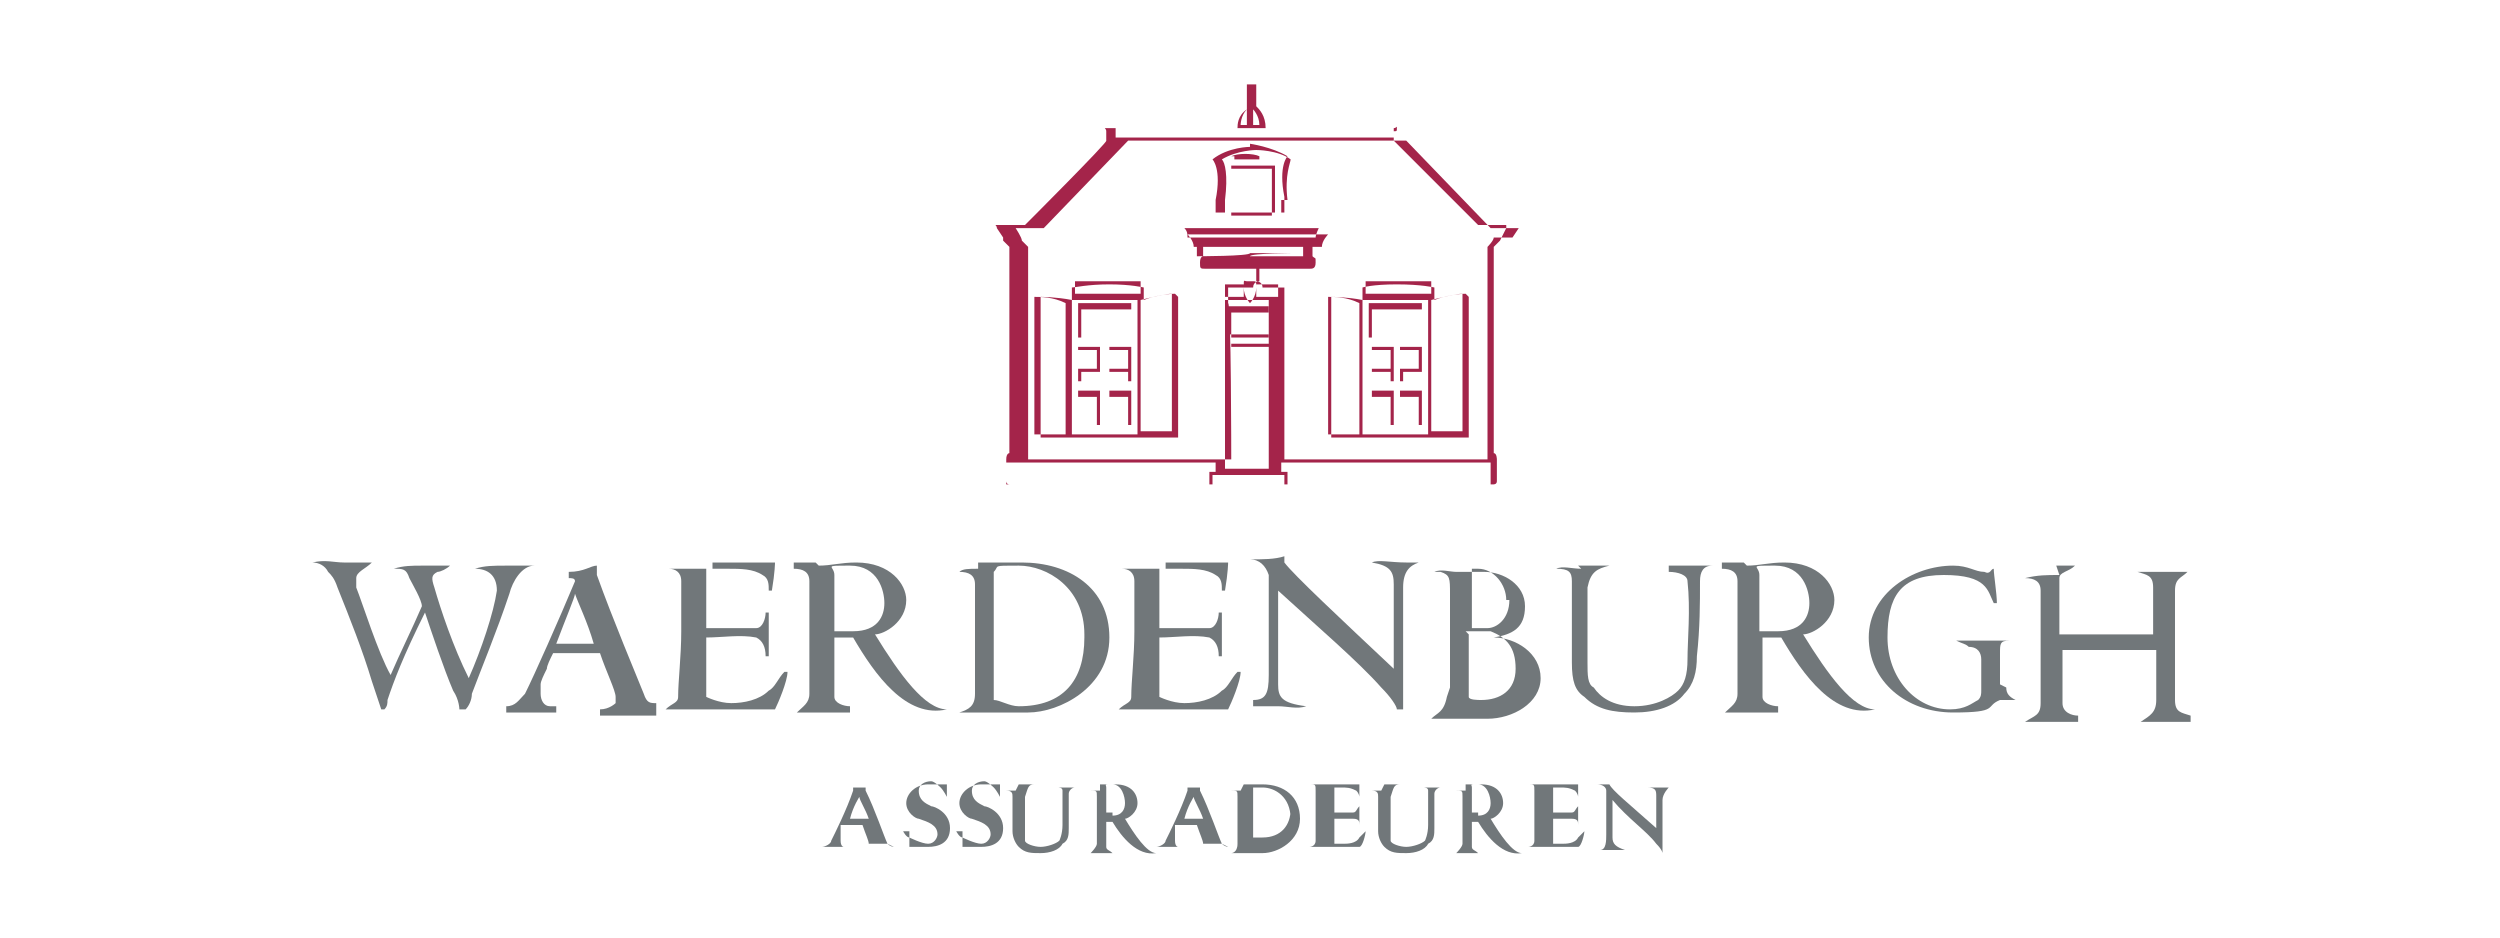 <?xml version="1.0" encoding="UTF-8"?>
<svg xmlns="http://www.w3.org/2000/svg" xmlns:xlink="http://www.w3.org/1999/xlink" id="Laag_1" version="1.1" viewBox="0 0 80 30">
  <defs>
    <style>
      .st0 {
        fill: #a4244a;
      }

      .st1 {
        fill: #71777a;
      }

      .st2 {
        fill: #71777a;
      }
    </style>
  </defs>
  <g>
    <path class="st0" d="M36.2,11.1h-.7s0,0,0,0v1.1s0,0,0,0h.7s0,0,0,0v-1.1s0,0,0,0ZM36.1,11.2v.6h-.6v-.6h.6ZM35.5,12.2v-.3h.6v.3h-.6Z"></path>
    <path class="st0" d="M36.2,12.5h-.7s0,0,0,0v1.1s0,0,0,0h.7s0,0,0,0v-1.1s0,0,0,0ZM36.1,13.6h-.6v-.9h.6v.9Z"></path>
    <path class="st0" d="M36.2,9.7s-.3,0-.8,0-.8,0-.9,0c0,0,0,0,0,0v1.1s0,0,0,0h1.7s0,0,0,0v-1.1s0,0,0,0ZM36.1,10.8h-1.5v-.9c0,0,.3,0,.8,0s.7,0,.8,0v.9Z"></path>
    <path class="st0" d="M35.2,11.1h-.7s0,0,0,0v1.1s0,0,0,0h.7s0,0,0,0v-1.1s0,0,0,0ZM35.1,11.2v.6h-.6v-.6h.6ZM34.6,12.2v-.3h.6v.3h-.6Z"></path>
    <path class="st0" d="M35.2,12.5h-.7s0,0,0,0v1.1s0,0,0,0h.7s0,0,0,0v-1.1s0,0,0,0ZM35.1,13.6h-.6v-.9h.6v.9Z"></path>
    <path class="st0" d="M36.5,14.2h-2.4s0,0,0,0,0,0,0,0h2.4s0,0,0,0,0,0,0,0Z"></path>
    <path class="st0" d="M37.6,9.4s-.5,0-1,.2h0c0,0,0,0,0,0,0,0,0,0,0,0v-.4c0,0,0,0,0,0,0,0-.4-.1-1.1-.1s-1.1.1-1.2.1c0,0,0,0,0,0v.4c0,0,0,0,0,0,0,0,0,0,0,0h0c-.5-.1-1-.1-1-.1,0,0,0,0,0,0v4.5s0,0,0,0h4.4s0,0,0,0v-4.5s0,0,0,0ZM34.3,9c.1,0,.5,0,1.1,0s.9,0,1.1,0v.4c-.2,0-.6,0-1.1,0s-.8,0-1,0v-.4ZM33.1,9.5c.2,0,.6,0,1,.2v4.2h-1v-4.4ZM34.3,9.6h0c0,0,0,0,0,0,0,0,0,0,0,0,0,0,0,0,0,0,.1,0,.5,0,1.1,0s.9,0,1,0c0,0,0,0,0,0,0,0,0,0,0,0s0,0,0,0h0v4.3h-2.1v-4.2ZM37.5,13.8h-1v-4.2c.4-.1.8-.2,1-.2v4.4Z"></path>
    <path class="st0" d="M48.2,7.2s0,0-.1,0h-.8l-2.7-2.7v-.3c.1,0,.1,0,.1-.1s0,0-.1,0h-4.1c0-.4-.2-.6-.3-.7v-.7h.2s0,0,0,0c0,0,0,0,0,0s0,0,0,0c0,0,.1,0,.1,0s0,0,0,0,0,0,0,0c0,0-.1,0-.2,0s0,0,0,0c0,0,0,0,0,0h-.4c0,0,0,0,0,0-.1,0-.3,0-.3,0,0,0,0,0,0,0,0,0,0,0,0,0,0,0,0,0,0,0,0,0,0,0,0,0,0,0,0,0,0,0,0,0,0,0,0,0h.2s0,0,0,0c0,0,0,0,0,0h.1v.8c-.3.2-.3.5-.3.6h-4.1s0,0-.1,0,0,0,0,.1v.3c.1,0-2.6,2.7-2.6,2.7h-.8s0,0-.1,0,0,0,0,.1l.2.3h0c0,.1,0,.1,0,.1l.2.2v.3c0,0,0,.1,0,.2v6.1c0,0-.1,0-.1.2v.7c0,0,0,.1.1.1h15.5c0,0,.1,0,.1-.1v-.7c0,0,0-.2-.1-.2v-6.1c0,0,0-.2,0-.2v-.3l.2-.2s0,0,0,0h0c0,0,.2-.4.2-.4,0,0,0,0,0-.1ZM39.7,2.5h-.2s0,0,0,0c0,0,0,0,0,0,0,0,.1,0,.2,0,0,0,0,0,0,0,0,0,0,0,0,0,0,0,0,0,0,0ZM40.3,4h-.2v-.5c0,0,.2.2.2.5ZM39.9,3.5v.5h-.2c0,0,0-.3.2-.5ZM35.5,4.1h9.1v.3h-8.9v-.3ZM32.3,14.8s0,0,0,0c0,0,0,0,0,0h5.7c0,0,.2,0,.2,0h.7v.3h-.2s0,0,0,0v.4h-6.5v-.7ZM38,7.6c0-.1,0-.2-.1-.3h4.3c0,0-.1.2-.1.3h-4ZM38.3,8.2s0,0,0,0c0,0,0,0,0,0,0,0,0,0,0,0,0,0,0,0,0,0v-.3h3.4v.3s0,0,0,0c0,0,0,0,0,0,0,0,0,0,0,0,0,0,0,0,0,0,0,0,0,0,0,0s0,0,0,0h-1.7c0-.1,1.5-.1,1.5-.1,0,0,0,0,0,0s0,0,0,0h-1.5v-.2s0,0,0,0,0,0,0,0v.2h-1.5s0,0,0,0,0,0,0,0h1.5c0,.1-1.7.1-1.7.1,0,0,0,0,0,0s0,0,0,0ZM40,9s0,0,.1,0,.1,0,.1.2c0,.3-.2.5-.2.5,0,0-.2-.2-.2-.5s0-.2.1-.2.1,0,.1,0ZM40.3,9.1s0,0,0,0c.3,0,.5,0,.6,0v.4c-.2,0-.4,0-.7,0,0,0,0-.2,0-.4ZM41.1,15.5h-2.3v-.3h2.3v.3ZM40.6,15h-1.2v-3.9h1.2v3.9ZM40.7,15v-4s0,0,0,0h-1.3s0,0,0,0v4h-.2v-5.4c0,0,.3,0,.7,0,0,0,0,0,0,0,0,0,0,0,0,0s0,0,0,0c0,0,0,0,0,0,.4,0,.6,0,.7,0v5.4h-.2ZM39.8,9.5c-.3,0-.6,0-.6,0v-.4s.2,0,.6,0c0,0,0,0,0,0,0,.2,0,.3,0,.4ZM47.7,14.8v.7h-6.5v-.4s0,0,0,0h-.2v-.3h.7c0,0,.2,0,.2,0h5.7s0,0,0,0c0,0,0,0,0,0ZM47.8,7.6h0c0,.1-.2.3-.2.3v.4s0,0,0,.2v6.2s0,0,0,0h-5.7s0,0,0,0c0,0,0,0-.1,0h-.7v-5.5c.1,0,.1,0,0,0,0,0-.2,0-.7,0,0-.2-.2-.2-.2-.2s0,0,0,0v-.4h1.7c.1,0,.2,0,.2-.2s0-.1-.1-.2v-.3h.3s0,0,0,0c0-.2.2-.4.2-.4,0,0,0,0,0,0,0,0,0,0,0,0h-4.5s0,0,0,0c0,0,0,0,0,0,0,0,.2.2.2.4s0,0,0,0h.3v.3c0,0-.1,0-.1.2s0,.2.2.2h1.7v.4s0,0,0,0c0,0-.2,0-.2.2-.5,0-.7,0-.8,0,0,0,0,0,0,0v.5c.1,0,.1,5,.1,5h-.7c0,0-.1,0-.1,0,0,0,0,0,0,0h-5.7v-6.2c0,0,0-.2,0-.2v-.4l-.2-.2h0c0-.1-.2-.4-.2-.4h.9l2.7-2.8h8.9l2.7,2.8h.9l-.2.3Z"></path>
    <path class="st0" d="M40.7,9.8s-.2,0-.7,0-.7,0-.7,0c0,0,0,0,0,0v.9s0,0,0,0h1.3s0,0,0,0v-.9s0,0,0,0ZM40.6,10.8h-1.2v-.8c0,0,.3,0,.6,0s.5,0,.6,0v.8Z"></path>
    <path class="st0" d="M39.7,11.4h.7s0,0,0,0,0,0,0,0h-.7s0,0,0,0,0,0,0,0Z"></path>
    <path class="st0" d="M39.6,11.7h.8s0,0,0,0,0,0,0,0h-.8s0,0,0,0,0,0,0,0Z"></path>
    <path class="st0" d="M40.3,12.1s0,0,0,0,0,0,0,0h-.7s0,0,0,0,0,0,0,0h.7Z"></path>
    <path class="st0" d="M40.4,13.2h-.7s0,0,0,0,0,0,0,0h.7s0,0,0,0,0,0,0,0Z"></path>
    <path class="st0" d="M39.7,14.2h.7s0,0,0,0,0,0,0,0h-.7s0,0,0,0,0,0,0,0Z"></path>
    <path class="st0" d="M39.6,14.5s0,0,0,0h.7s0,0,0,0,0,0,0,0h-.7s0,0,0,0Z"></path>
    <path class="st0" d="M39.6,14.9h.8s0,0,0,0,0,0,0,0h-.8s0,0,0,0,0,0,0,0Z"></path>
    <path class="st0" d="M39.7,13.7h.7s0,0,0,0,0,0,0,0h-.7s0,0,0,0,0,0,0,0Z"></path>
    <path class="st0" d="M40,4.7h0s-.7,0-1.2.4c0,0,0,0,0,0,0,0,0,0,0,0,0,0,.3.3.1,1.3v.4s0,0,0,0c0,0,0,0,.1,0h.3s0,0,0,0h1.4s0,0,0,0h.3s0,0,.1,0c0,0,0,0,0,0v-.5c-.2-1,.1-1.3.1-1.3,0,0,0,0,0,0,0,0,0,0,0,0-.5-.3-1.2-.4-1.2-.4ZM40.7,6.9h-1.3v-1.5h1.3v1.5ZM41,6.4v.4s-.2,0-.2,0v-1.5s0,0,0,0h-1.4s0,0,0,0v1.5h-.2v-.4c.1-.8,0-1.2-.1-1.3.5-.3,1.1-.3,1.1-.3,0,0,.7,0,1.1.3,0,.1-.2.5-.1,1.3Z"></path>
    <path class="st0" d="M39.5,5c0,0,0,.1,0,.1,0,0,0,0,0,0s0,0,0,0c0,0,0,0,0,0,0,0,0,0,0,0,.2,0,.7,0,.8,0,0,0,0,0,0,0,0,0,0,0,0,0,0,0,0,0,0,0,0,0,0,0,0-.1-.2-.1-.7-.1-.9,0Z"></path>
    <path class="st0" d="M37.6,7.6s0,0,0,0h-5.1s0,0,0,0,0,0,0,0h5.1s0,0,0,0Z"></path>
    <path class="st0" d="M37.9,8.2h-5.3s0,0,0,0,0,0,0,0h5.3s0,0,0,0,0,0,0,0Z"></path>
    <path class="st0" d="M32.6,8s0,0,0,0h5.3s0,0,0,0,0,0,0,0h-5.3s0,0,0,0Z"></path>
    <path class="st0" d="M44.6,11.1h-.7s0,0,0,0v1.1s0,0,0,0h.7s0,0,0,0v-1.1s0,0,0,0ZM44.5,11.2v.6h-.6v-.6h.6ZM43.9,12.2v-.3h.6v.3h-.6Z"></path>
    <path class="st0" d="M44.6,12.5h-.7s0,0,0,0v1.1s0,0,0,0h.7s0,0,0,0v-1.1s0,0,0,0ZM44.5,13.6h-.6v-.9h.6v.9Z"></path>
    <path class="st0" d="M45.5,9.7s-.3,0-.9,0-.8,0-.8,0c0,0,0,0,0,0v1.1s0,0,0,0h1.7s0,0,0,0v-1.1s0,0,0,0ZM45.4,10.8h-1.5v-.9c0,0,.3,0,.8,0s.7,0,.8,0v.9Z"></path>
    <path class="st0" d="M45.5,11.1h-.7s0,0,0,0v1.1s0,0,0,0h.7s0,0,0,0v-1.1s0,0,0,0ZM45.4,11.2v.6h-.6v-.6h.6ZM44.9,12.2v-.3h.6v.3h-.6Z"></path>
    <path class="st0" d="M45.5,12.5h-.7s0,0,0,0v1.1s0,0,0,0h.7s0,0,0,0v-1.1s0,0,0,0ZM45.4,13.6h-.6v-.9h.6v.9Z"></path>
    <path class="st0" d="M45.9,14.2h-2.4s0,0,0,0,0,0,0,0h2.4s0,0,0,0,0,0,0,0Z"></path>
    <path class="st0" d="M46.9,9.4s-.5,0-1,.2h0c0,0,0,0,0,0,0,0,0,0,0,0v-.4c0,0,0,0,0,0,0,0-.4-.1-1.2-.1s-1.1.1-1.1.1c0,0,0,0,0,0v.4c0,0,0,0,0,0,0,0,0,0,0,0h0c-.5-.1-1-.1-1-.1,0,0,0,0,0,0v4.5s0,0,0,0h4.4s0,0,0,0v-4.5s0,0,0,0ZM43.6,9c.1,0,.5,0,1.1,0s.9,0,1.1,0v.4c-.2,0-.6,0-1.1,0s-.8,0-1,0v-.4ZM42.5,9.5c.2,0,.6,0,1,.2v4.2h-1v-4.4ZM43.6,9.6h0c0,0,0,0,0,0,0,0,0,0,0,0,0,0,0,0,0,0,.1,0,.5,0,1,0s.9,0,1.1,0c0,0,0,0,0,0,0,0,0,0,0,0,0,0,0,0,0,0h0v4.3h-2.1v-4.2ZM46.8,13.8h-1v-4.2c.4-.1.8-.2,1-.2v4.4Z"></path>
    <path class="st0" d="M42.4,7.6s0,0,0,0h5.1s0,0,0,0,0,0,0,0h-5.1s0,0,0,0Z"></path>
    <path class="st0" d="M47.4,8.2h-5.3s0,0,0,0,0,0,0,0h5.3s0,0,0,0,0,0,0,0Z"></path>
    <path class="st0" d="M47.4,7.9h-5.3s0,0,0,0,0,0,0,0h5.3s0,0,0,0,0,0,0,0Z"></path>
    <path class="st0" d="M38.2,14.5s0,0,0,0v-5.7s0,0,0,0,0,0,0,0v5.7s0,0,0,0Z"></path>
    <path class="st0" d="M41.8,8.6s0,0,0,0v5.7s0,0,0,0,0,0,0,0v-5.7s0,0,0,0Z"></path>
    <path class="st0" d="M33.2,7.3s0,0,0,0l2.4-2.5s0,0,0,0c0,0,0,0,0,0l-2.4,2.5s0,0,0,0c0,0,0,0,0,0Z"></path>
    <path class="st0" d="M46.7,7.3s0,0,0,0,0,0,0,0c0,0,0,0,0,0l-2.4-2.5s0,0,0,0c0,0,0,0,0,0l2.4,2.5Z"></path>
    <path class="st0" d="M38.1,14.9s0,0,0,0v.4s0,0,0,0,0,0,0,0v-.4s0,0,0,0Z"></path>
    <path class="st0" d="M41.9,14.9s0,0,0,0v.4s0,0,0,0,0,0,0,0v-.4s0,0,0,0Z"></path>
  </g>
  <g>
    <path class="st2" d="M17.1,18.1c-.4,0-.7.5-.8.9-.4,1.2-.9,2.4-1.2,3.2,0,.2-.1.4-.2.5h-.2s0-.3-.2-.6c-.3-.7-.7-1.9-.9-2.5-.7,1.4-1,2.2-1.2,2.8,0,.1,0,.2-.1.3h-.1c-.1-.3-.2-.6-.3-.9-.3-1-.7-2-1.1-3-.1-.3-.2-.4-.3-.5-.1-.2-.3-.3-.5-.3h0c.4-.1.7,0,1,0s.5,0,.9,0h0c-.2.2-.5.3-.5.5s0,.2,0,.3c.2.5.7,2.1,1.1,2.8.3-.7.7-1.5,1-2.2,0-.2-.3-.7-.4-.9-.1-.3-.2-.3-.5-.3h0c.3-.1.6-.1.9-.1s.6,0,.9,0h0c-.1.1-.3.2-.4.2-.2.1-.2.2-.1.5.2.7.6,1.9,1.1,2.9.4-.9.8-2.1.9-2.8,0-.5-.3-.7-.7-.7h0c.3-.1.6-.1,1-.1s.5,0,.8,0h0Z"></path>
    <path class="st2" d="M22.8,18c.9,0,1.9,0,2,0,0,0,0,0,0,0,0,0,0,.3-.1.9h-.1c0-.2,0-.4-.2-.5-.3-.2-.7-.2-1.1-.2s-.5,0-.7,0c0,0,0,0,0,0,0,.4,0,1.4,0,1.9.3,0,1.2,0,1.6,0,.2,0,.3-.3.3-.5h.1c0,.2,0,.4,0,.7s0,.5,0,.7h-.1c0-.3-.1-.5-.3-.6-.5-.1-1.1,0-1.6,0,0,.5,0,1.5,0,1.9,0,0,0,0,0,0,0,0,.4.2.8.2s.9-.1,1.2-.4c.2-.1.3-.4.5-.6h.1c0,.3-.3,1-.4,1.2,0,0-.9,0-1.7,0s-1.5,0-1.8,0h0c.2-.2.4-.2.4-.4,0-.5.1-1.3.1-2.1s0-1.2,0-1.6c0-.3-.2-.4-.4-.4h0c.3,0,.8,0,1.4,0Z"></path>
    <path class="st2" d="M26.2,18.1c.4,0,.7-.1,1.2-.1,1.1,0,1.6.7,1.6,1.2,0,.7-.7,1.1-1,1.1.8,1.3,1.6,2.4,2.3,2.4h0c-1.3.3-2.3-1.1-3-2.3,0,0,0,0-.1,0-.2,0-.4,0-.5,0,0,.6,0,1.2,0,1.9,0,.2.3.3.5.3v.2c-.2,0-.5,0-.8,0s-.6,0-.9,0h0c.2-.2.4-.3.4-.6,0-.6,0-1.4,0-2.1s0-1,0-1.5c0-.3-.2-.4-.5-.4v-.2c.1,0,.4,0,.7,0ZM27.3,20.2c.8,0,1-.5,1-.9s-.2-1.2-1.1-1.2-.5,0-.5.3c0,.7,0,1.4,0,1.8.1,0,.4,0,.6,0Z"></path>
    <path class="st2" d="M31.3,18c.2,0,1,0,1.4,0,1.5,0,2.8.8,2.8,2.4s-1.6,2.4-2.6,2.4-.9,0-1.3,0-.7,0-.9,0h0c.3-.1.5-.2.5-.6,0-.3,0-1.5,0-2.4s0-.9,0-1.1c0-.3-.2-.4-.5-.4h0c.1-.1.3-.1.6-.1ZM34.7,20.3c0-1.5-1.2-2.2-2.1-2.2s-.6,0-.8.2c0,0,0,0,0,.2,0,.5,0,1.8,0,2.7s0,.9,0,1.1c0,0,0,.1,0,.1.2,0,.5.2.8.2,1.4,0,2.1-.8,2.1-2.2Z"></path>
    <path class="st2" d="M37.3,18c.9,0,1.9,0,2,0,0,0,0,0,0,0,0,0,0,.3-.1.9h-.1c0-.2,0-.4-.2-.5-.3-.2-.7-.2-1.1-.2s-.5,0-.7,0c0,0,0,0,0,0,0,.4,0,1.4,0,1.9.3,0,1.2,0,1.6,0,.2,0,.3-.3.3-.5h.1c0,.2,0,.4,0,.7s0,.5,0,.7h-.1c0-.3-.1-.5-.3-.6-.5-.1-1.1,0-1.6,0,0,.5,0,1.5,0,1.9,0,0,0,0,0,0,0,0,.4.2.8.2s.9-.1,1.2-.4c.2-.1.3-.4.5-.6h.1c0,.3-.3,1-.4,1.2,0,0-.9,0-1.7,0s-1.5,0-1.8,0h0c.2-.2.4-.2.4-.4,0-.5.1-1.3.1-2.1s0-1.2,0-1.6c0-.3-.2-.4-.4-.4h0c.3,0,.8,0,1.4,0Z"></path>
    <path class="st2" d="M41.1,18s0,0,0,0c.3.4,1.8,1.8,3.5,3.4,0-.5,0-1,0-1.5s0-.7,0-1.2c0-.4-.1-.6-.7-.7h0c.2-.1.6,0,1.1,0s.3,0,.4,0h0c-.3.1-.5.3-.5.8,0,1,0,1.8,0,3s0,.8,0,.9h-.2c0-.1-.2-.4-.5-.7-.7-.8-2.1-2-3.3-3.1,0,1,0,2,0,3,0,.4.1.6.9.7h0c-.3.1-.6,0-.9,0s-.6,0-.8,0v-.2c.4,0,.5-.2.5-.8,0-.7,0-1.9,0-2.6s0-.5,0-.6c-.1-.3-.3-.5-.6-.5h0c.4,0,.8,0,1.1-.1Z"></path>
    <path class="st2" d="M46.4,22c0-.4,0-1.4,0-2.1s0-.8,0-.9c0-.5,0-.6-.3-.7,0,0-.1,0-.2,0h0c.2-.1.5,0,.7,0,.3,0,.6,0,.9,0,.6,0,1.3.4,1.3,1.1s-.4.9-1,1c.7,0,1.5.5,1.5,1.3s-.9,1.3-1.7,1.3-.6,0-1,0-.5,0-.8,0h0c.2-.2.4-.2.5-.7ZM47,20.3c0,.7,0,1.4,0,1.7,0,.2,0,.3,0,.3,0,.1.3.1.4.1.6,0,1.1-.3,1.1-1s-.3-1-.8-1.2c-.2,0-.4,0-.8,0ZM48.2,19.2c0-.5-.4-1-.9-1s-.1,0-.2,0c0,0,0,0,0,.2,0,.1,0,1.3,0,1.7.1,0,.3,0,.5,0,.3,0,.7-.3.7-.9Z"></path>
    <path class="st2" d="M50.5,18.1c.3,0,.7,0,1,0h0c-.4.1-.6.2-.7.7,0,.7,0,1.5,0,2.4,0,.4,0,.7.2.8.2.3.6.6,1.3.6s1.2-.3,1.4-.5c.2-.2.3-.5.3-1,0-.6.1-1.6,0-2.5,0-.2-.3-.3-.6-.3v-.2c.1,0,.6,0,.9,0s.4,0,.5,0h0c-.3,0-.4.2-.4.5,0,.7,0,1.5-.1,2.4,0,.5-.1.9-.4,1.2-.3.4-.9.6-1.6.6s-1.2-.1-1.6-.5c-.3-.2-.4-.5-.4-1.1,0-1,0-2.1,0-2.6,0-.3-.1-.4-.5-.4h0c.2-.1.5,0,.8,0Z"></path>
    <path class="st2" d="M55.9,18.1c.4,0,.7-.1,1.2-.1,1.1,0,1.6.7,1.6,1.2,0,.7-.7,1.1-1,1.1.8,1.3,1.6,2.4,2.3,2.4h0c-1.3.3-2.3-1.1-3-2.3,0,0,0,0-.1,0-.2,0-.4,0-.5,0,0,.6,0,1.2,0,1.9,0,.2.3.3.5.3v.2c-.2,0-.5,0-.8,0s-.6,0-.9,0h0c.2-.2.4-.3.4-.6,0-.6,0-1.4,0-2.1s0-1,0-1.5c0-.3-.2-.4-.5-.4v-.2c.1,0,.4,0,.7,0ZM56.9,20.2c.8,0,1-.5,1-.9s-.2-1.2-1.1-1.2-.5,0-.5.3c0,.7,0,1.4,0,1.8.1,0,.4,0,.6,0Z"></path>
    <path class="st2" d="M65.8,18.1c.2,0,.4,0,.6,0h0c-.2.2-.5.2-.5.4,0,.5,0,1.2,0,1.8h3c0-.4,0-.9,0-1.5,0-.4-.2-.4-.5-.5h0c.4,0,.6,0,.9,0s.5,0,.7,0h0c-.2.2-.4.2-.4.6,0,.7,0,1.5,0,2.2s0,.9,0,1.3c0,.4.2.4.5.5v.2c-.3,0-.5,0-.7,0s-.6,0-.9,0h0c.3-.2.5-.3.5-.7,0-.5,0-1.2,0-1.6h-3c0,.4,0,1.6,0,1.7,0,.3.3.4.5.4v.2c-.3,0-.5,0-.8,0s-.6,0-.9,0h0c.3-.2.5-.2.5-.6,0-.6,0-1.4,0-2.1s0-1.2,0-1.5c0-.3-.2-.4-.5-.4h0c.4-.1.7-.1,1.1-.1Z"></path>
    <path class="st2" d="M64,21.9h0c0-.2,0-.5,0-1,0-.3,0-.4.3-.4h0c-.4,0-1.1,0-1.7,0h0c.2.1.3.1.4.2.3,0,.4.2.4.4,0,.4,0,.9,0,1,0,.1,0,.2-.1.3-.2.1-.4.3-.9.3-1.1,0-2-1-2-2.3s.4-2,1.8-2,1.4.5,1.6.9h.1c0-.3-.1-.9-.1-1.1h0c-.1,0-.1.2-.3.1-.3,0-.5-.2-1-.2-1.3,0-2.7.9-2.7,2.3s1.2,2.4,2.7,2.4,1-.2,1.5-.4c.1,0,.3,0,.5,0h0c-.2-.1-.3-.2-.3-.4Z"></path>
    <path class="st2" d="M21,22.5c-.2,0-.3,0-.4-.3-.2-.5-1-2.4-1.5-3.8,0,0,0,0,0,0,0-.2,0-.2,0-.3-.2,0-.4.2-.9.2v.2c.1,0,.2,0,.2.1-.5,1.2-1.3,3-1.6,3.6,0,0,0,0,0,0-.2.2-.3.4-.6.4v.2c.2,0,.4,0,.8,0s.6,0,.8,0v-.2c0,0-.2,0-.2,0,0,0,0,0,0,0-.2,0-.3-.2-.3-.4s0-.2,0-.3c0-.1.1-.3.2-.5,0-.1.1-.3.2-.5,0,0,.2,0,.8,0s.6,0,.7,0c.2.6.5,1.2.5,1.4,0,0,0,.1,0,.2,0,0-.2.2-.5.2v.2c.3,0,.5,0,.9,0s.6,0,.9,0v-.2s0,0,0,0ZM18.5,20.6c-.4,0-.6,0-.7,0,.3-.8.6-1.5.6-1.6.1.3.4.9.6,1.6-.1,0-.3,0-.6,0Z"></path>
  </g>
  <g>
    <path class="st1" d="M28.9,26.6c0,0,.1.2.2.2,0,0,.4.2.6.2s.3-.2.3-.3c0-.3-.3-.4-.6-.5-.1,0-.4-.2-.4-.5s.3-.6.7-.6.2,0,.3,0c.1,0,.2,0,.3,0h0c0,.2,0,.2,0,.4,0,0,0,0,0,0,0,0-.1-.2-.2-.3,0,0-.2-.2-.3-.2-.2,0-.4.1-.4.3,0,.3.2.4.4.5.1,0,.6.2.6.7s-.4.6-.7.6-.5,0-.6,0,0,0,0,0h0c0-.1,0-.2,0-.5h0Z"></path>
    <path class="st1" d="M30.6,26.6c0,0,.1.2.2.2,0,0,.4.2.6.2s.3-.2.3-.3c0-.3-.3-.4-.6-.5-.1,0-.4-.2-.4-.5s.3-.6.7-.6.2,0,.3,0c.1,0,.2,0,.3,0h0c0,.2,0,.2,0,.4,0,0,0,0,0,0,0,0-.1-.2-.2-.3,0,0-.2-.2-.3-.2-.2,0-.4.1-.4.3,0,.3.2.4.4.5.1,0,.6.2.6.7s-.4.6-.7.6-.5,0-.6,0,0,0,0,0h0c0-.1,0-.2,0-.5h0Z"></path>
    <path class="st1" d="M32.6,25.1c.2,0,.3,0,.5,0h0c-.2,0-.2.1-.3.4,0,.3,0,.7,0,1,0,.2,0,.3,0,.4,0,.1.3.2.5.2s.5-.1.6-.2c0,0,.1-.2.1-.5,0-.3,0-.7,0-1.1,0-.1-.1-.1-.2-.1h0c0,0,.2,0,.4,0s.2,0,.2,0h0c-.1,0-.2.1-.2.2,0,.3,0,.6,0,1.1,0,.2,0,.4-.2.5-.1.2-.4.3-.7.3s-.5,0-.7-.2c-.1-.1-.2-.3-.2-.5,0-.4,0-.8,0-1.1,0-.1,0-.2-.2-.2h0c.1,0,.2,0,.3,0Z"></path>
    <path class="st1" d="M35.2,25.1c.2,0,.3,0,.5,0,.5,0,.7.3.7.6s-.3.5-.4.5c.3.5.7,1.1,1,1.1h0c-.6.1-1.1-.5-1.4-1,0,0,0,0,0,0,0,0-.1,0-.2,0,0,.2,0,.5,0,.8,0,.1.1.1.2.2h0c0,0-.2,0-.3,0s-.3,0-.4,0h0c0,0,.2-.2.2-.3,0-.3,0-.6,0-.9s0-.4,0-.6c0-.2,0-.2-.2-.2h0c0,0,.2,0,.3,0ZM35.6,26.1c.3,0,.4-.2.4-.4,0-.2-.1-.6-.4-.6s-.2,0-.2.1c0,.3,0,.6,0,.8,0,0,.2,0,.2,0Z"></path>
    <path class="st1" d="M39.8,25.1c0,0,.4,0,.6,0,.7,0,1.2.4,1.2,1.1s-.7,1.1-1.2,1.1-.4,0-.6,0-.3,0-.4,0h0c0,0,.2,0,.2-.3,0-.2,0-.6,0-1s0-.4,0-.5c0-.2,0-.2-.2-.2h0c0,0,.1,0,.3,0ZM41.3,26.2c0-.7-.5-1-.9-1s-.2,0-.3,0c0,0,0,0,0,0,0,.2,0,.8,0,1.2s0,.4,0,.4c0,0,0,0,0,0,0,0,.2,0,.3,0,.6,0,.9-.4.9-.9Z"></path>
    <path class="st1" d="M42.6,25.1c.4,0,.8,0,.9,0,0,0,0,0,0,0,0,0,0,.1,0,.4h0s0-.1-.1-.2c-.2-.1-.3-.1-.5-.1s-.2,0-.2,0c0,0,0,0,0,0,0,.2,0,.6,0,.8.1,0,.5,0,.6,0,.1,0,.1-.1.2-.2h0c0,0,0,.2,0,.3s0,.2,0,.3h0c0-.1,0-.2-.2-.2-.2,0-.4,0-.6,0,0,.2,0,.6,0,.8,0,0,0,0,0,0,0,0,.2,0,.3,0s.4,0,.5-.2c0,0,.2-.2.2-.2h0c0,.1-.1.5-.2.5,0,0-.4,0-.8,0s-.7,0-.8,0h0c0,0,.2,0,.2-.2,0-.2,0-.6,0-.9s0-.5,0-.7c0-.2,0-.2-.2-.2h0c.1,0,.4,0,.6,0Z"></path>
    <path class="st1" d="M44.3,25.1c.2,0,.3,0,.5,0h0c-.2,0-.2.1-.3.4,0,.3,0,.7,0,1,0,.2,0,.3,0,.4,0,.1.3.2.5.2s.5-.1.6-.2c0,0,.1-.2.1-.5,0-.3,0-.7,0-1.1,0-.1-.1-.1-.2-.1h0c0,0,.2,0,.4,0s.2,0,.2,0h0c-.1,0-.2.1-.2.2,0,.3,0,.6,0,1.1,0,.2,0,.4-.2.5-.1.2-.4.3-.7.3s-.5,0-.7-.2c-.1-.1-.2-.3-.2-.5,0-.4,0-.8,0-1.1,0-.1,0-.2-.2-.2h0c.1,0,.2,0,.3,0Z"></path>
    <path class="st1" d="M46.9,25.1c.2,0,.3,0,.5,0,.5,0,.7.3.7.6s-.3.5-.4.5c.3.5.7,1.1,1,1.1h0c-.6.1-1.1-.5-1.4-1,0,0,0,0,0,0,0,0-.1,0-.2,0,0,.2,0,.5,0,.8,0,.1.1.1.2.2h0c0,0-.2,0-.3,0s-.3,0-.4,0h0c0,0,.2-.2.2-.3,0-.3,0-.6,0-.9s0-.4,0-.6c0-.2,0-.2-.2-.2h0c0,0,.2,0,.3,0ZM47.3,26.1c.3,0,.4-.2.4-.4,0-.2-.1-.6-.4-.6s-.2,0-.2.1c0,.3,0,.6,0,.8,0,0,.2,0,.2,0Z"></path>
    <path class="st1" d="M49.6,25.1c.4,0,.8,0,.9,0,0,0,0,0,0,0,0,0,0,.1,0,.4h0s0-.1-.1-.2c-.2-.1-.3-.1-.5-.1s-.2,0-.2,0c0,0,0,0,0,0,0,.2,0,.6,0,.8.1,0,.5,0,.6,0,.1,0,.1-.1.2-.2h0c0,0,0,.2,0,.3s0,.2,0,.3h0c0-.1,0-.2-.2-.2-.2,0-.4,0-.6,0,0,.2,0,.6,0,.8,0,0,0,0,0,0,0,0,.2,0,.3,0s.4,0,.5-.2c0,0,.2-.2.2-.2h0c0,.1-.1.5-.2.5,0,0-.4,0-.8,0s-.7,0-.8,0h0c0,0,.2,0,.2-.2,0-.2,0-.6,0-.9s0-.5,0-.7c0-.2,0-.2-.2-.2h0c.1,0,.4,0,.6,0Z"></path>
    <path class="st1" d="M51.5,25.1s0,0,0,0c.1.2.6.6,1.5,1.4,0-.2,0-.3,0-.5s0-.3,0-.5c0-.2,0-.3-.3-.3h0c.1,0,.3,0,.5,0s.1,0,.2,0h0c0,0-.2.2-.2.4,0,.4,0,.7,0,1.2s0,.4,0,.5h0c0,0,0-.1-.2-.3-.3-.4-.9-.8-1.4-1.4,0,.4,0,.8,0,1.2,0,.2.1.3.4.4h0c-.1,0-.3,0-.4,0-.2,0-.3,0-.4,0h0c.2,0,.2-.3.2-.5,0-.3,0-.8,0-1.1s0-.2,0-.3c0-.1-.1-.2-.3-.2h0c.2,0,.4,0,.6,0Z"></path>
    <path class="st2" d="M28.6,27.1c0,0-.1,0-.2-.1-.1-.2-.4-1.1-.7-1.7,0,0,0,0,0,0,0,0,0-.1,0-.1-.1,0-.2,0-.4,0h0c0,0,0,0,0,.1-.2.6-.6,1.4-.7,1.6,0,0,0,0,0,0,0,.1-.2.2-.3.2h0c.1,0,.2,0,.4,0s.3,0,.4,0h0c0,0,0,0-.1,0,0,0,0,0,0,0,0,0-.1,0-.1-.2s0,0,0-.1c0,0,0-.1,0-.2,0,0,0-.1,0-.2,0,0,.1,0,.4,0s.3,0,.3,0c.1.3.2.5.2.6,0,0,0,0,0,0,0,0-.1,0-.2,0h0c.1,0,.2,0,.4,0s.3,0,.4,0h0c0,0,0,0,0,0ZM27.5,26.2c-.2,0-.3,0-.3,0,.1-.4.3-.7.3-.7,0,.1.2.4.3.7,0,0-.1,0-.3,0Z"></path>
    <path class="st2" d="M39.3,27.1c0,0-.1,0-.2-.1-.1-.2-.4-1.1-.7-1.7,0,0,0,0,0,0,0,0,0-.1,0-.1-.1,0-.2,0-.4,0h0c0,0,0,0,0,.1-.2.6-.6,1.4-.7,1.6,0,0,0,0,0,0,0,.1-.2.2-.3.2h0c.1,0,.2,0,.4,0s.3,0,.4,0h0c0,0,0,0-.1,0,0,0,0,0,0,0,0,0-.1,0-.1-.2s0,0,0-.1c0,0,0-.1,0-.2,0,0,0-.1,0-.2,0,0,.1,0,.4,0s.3,0,.3,0c.1.3.2.5.2.6,0,0,0,0,0,0,0,0-.1,0-.2,0h0c.1,0,.2,0,.4,0s.3,0,.4,0h0c0,0,0,0,0,0ZM38.2,26.2c-.2,0-.3,0-.3,0,.1-.4.3-.7.3-.7,0,.1.2.4.3.7,0,0-.1,0-.3,0Z"></path>
  </g>
</svg>
